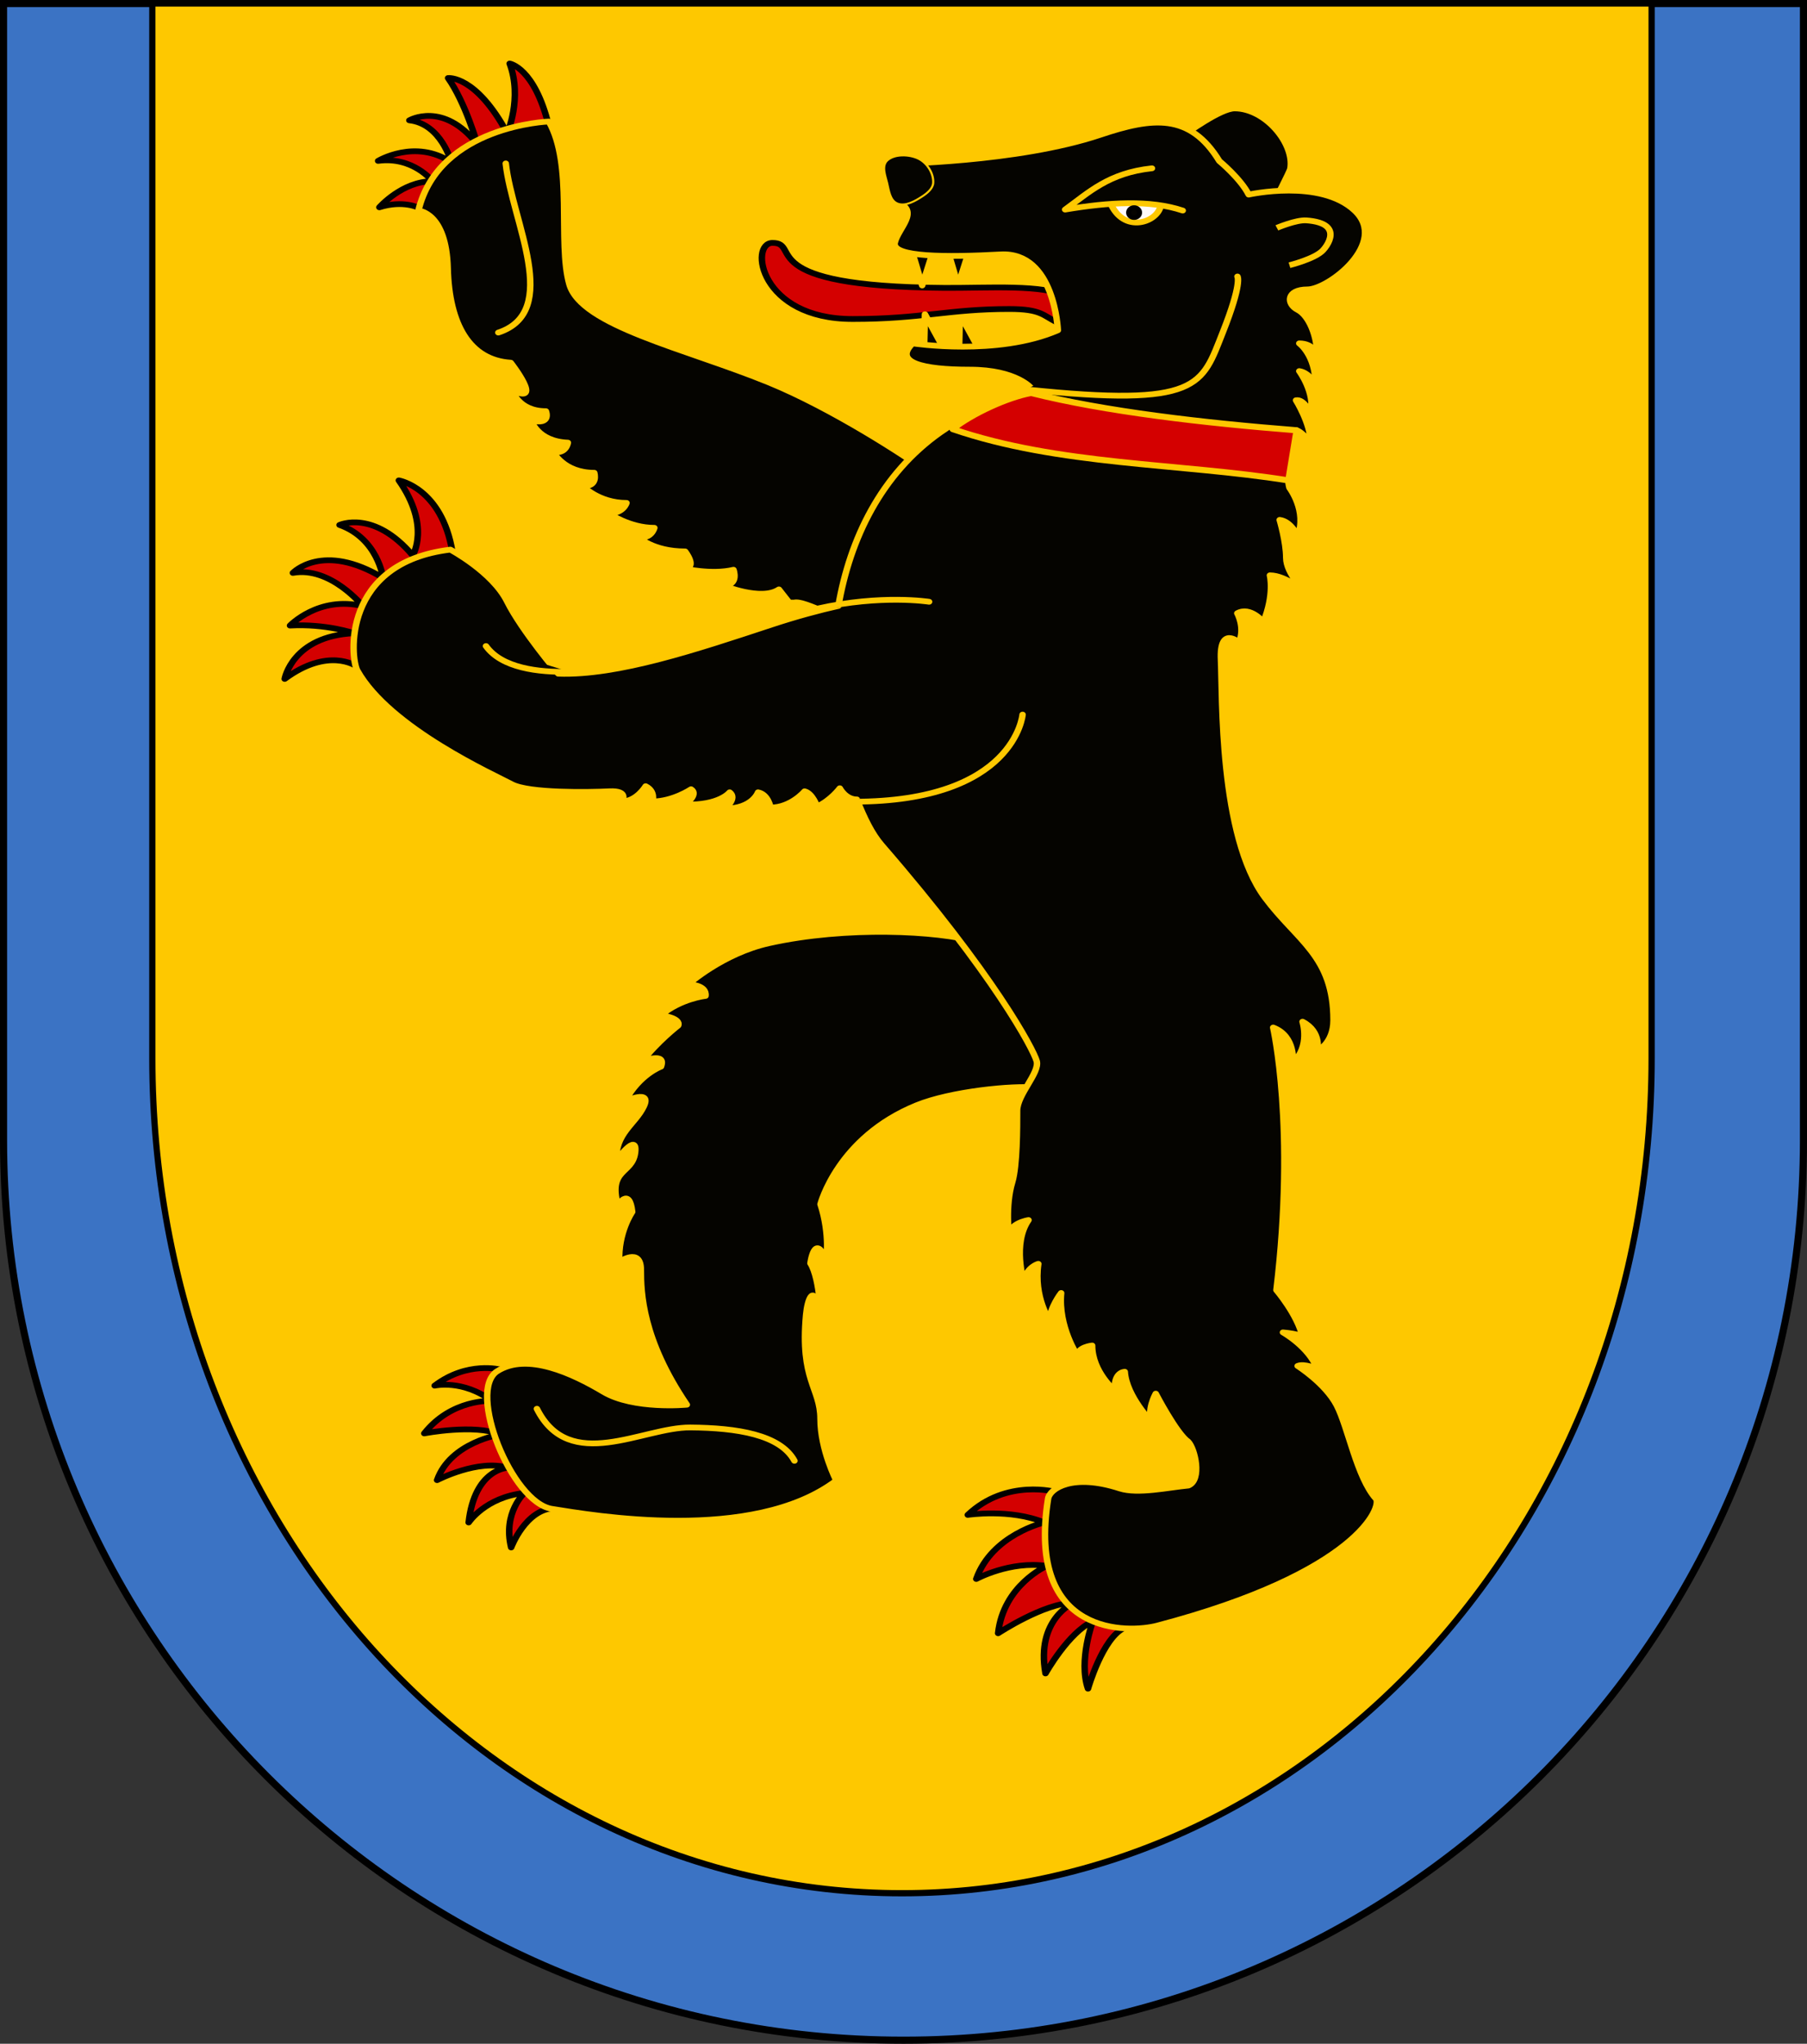 <?xml version="1.0" encoding="UTF-8" standalone="no"?>
<!-- Created with Inkscape (http://www.inkscape.org/) -->
<svg
   xmlns:ns="http://creativecommons.org/ns#"
   xmlns:dc="http://purl.org/dc/elements/1.1/"
   xmlns:cc="http://web.resource.org/cc/"
   xmlns:rdf="http://www.w3.org/1999/02/22-rdf-syntax-ns#"
   xmlns:svg="http://www.w3.org/2000/svg"
   xmlns="http://www.w3.org/2000/svg"
   xmlns:sodipodi="http://sodipodi.sourceforge.net/DTD/sodipodi-0.dtd"
   xmlns:inkscape="http://www.inkscape.org/namespaces/inkscape"
   width="763"
   height="863"
   id="svg2"
   version="1.1"
   inkscape:version="0.45.1"
   sodipodi:docname="Wappen Familie Zerbelhufen.svg"
   sodipodi:version="0.32"
   inkscape:output_extension="org.inkscape.output.svg.inkscape"
   sodipodi:docbase="C:\Documents and Settings\victor\DSA\Wappen">
  <rect width="100%" height="100%" fill="#333333" stroke="none"/>
  <defs
     id="defs4">
    <inkscape:perspective
       sodipodi:type="inkscape:persp3d"
       inkscape:vp_x="0 : 526.18109 : 1"
       inkscape:vp_y="0 : 1000 : 0"
       inkscape:vp_z="744.09448 : 526.18109 : 1"
       inkscape:persp3d-origin="372.04724 : 350.78739 : 1"
       id="perspective10" />
    <inkscape:perspective
       id="perspective2828"
       inkscape:persp3d-origin="0.5 : 0.33333333 : 1"
       inkscape:vp_z="1 : 0.5 : 1"
       inkscape:vp_y="0 : 1000 : 0"
       inkscape:vp_x="0 : 0.5 : 1"
       sodipodi:type="inkscape:persp3d" />
    <inkscape:perspective
       id="perspective2828-7"
       inkscape:persp3d-origin="0.5 : 0.33333333 : 1"
       inkscape:vp_z="1 : 0.5 : 1"
       inkscape:vp_y="0 : 1000 : 0"
       inkscape:vp_x="0 : 0.5 : 1"
       sodipodi:type="inkscape:persp3d" />
    <inkscape:perspective
       id="perspective3640"
       inkscape:persp3d-origin="0.5 : 0.33333333 : 1"
       inkscape:vp_z="1 : 0.5 : 1"
       inkscape:vp_y="0 : 1000 : 0"
       inkscape:vp_x="0 : 0.5 : 1"
       sodipodi:type="inkscape:persp3d" />
    <inkscape:perspective
       id="perspective3670"
       inkscape:persp3d-origin="0.5 : 0.33333333 : 1"
       inkscape:vp_z="1 : 0.5 : 1"
       inkscape:vp_y="0 : 1000 : 0"
       inkscape:vp_x="0 : 0.5 : 1"
       sodipodi:type="inkscape:persp3d" />
    <inkscape:perspective
       id="perspective3693"
       inkscape:persp3d-origin="0.5 : 0.33333333 : 1"
       inkscape:vp_z="1 : 0.5 : 1"
       inkscape:vp_y="0 : 1000 : 0"
       inkscape:vp_x="0 : 0.5 : 1"
       sodipodi:type="inkscape:persp3d" />
    <inkscape:perspective
       id="perspective3720"
       inkscape:persp3d-origin="0.5 : 0.33333333 : 1"
       inkscape:vp_z="1 : 0.5 : 1"
       inkscape:vp_y="0 : 1000 : 0"
       inkscape:vp_x="0 : 0.5 : 1"
       sodipodi:type="inkscape:persp3d" />
    <inkscape:perspective
       id="perspective3747"
       inkscape:persp3d-origin="0.5 : 0.33333333 : 1"
       inkscape:vp_z="1 : 0.5 : 1"
       inkscape:vp_y="0 : 1000 : 0"
       inkscape:vp_x="0 : 0.5 : 1"
       sodipodi:type="inkscape:persp3d" />
    <inkscape:perspective
       id="perspective3763"
       inkscape:persp3d-origin="0.5 : 0.33333333 : 1"
       inkscape:vp_z="1 : 0.5 : 1"
       inkscape:vp_y="0 : 1000 : 0"
       inkscape:vp_x="0 : 0.5 : 1"
       sodipodi:type="inkscape:persp3d" />
    <inkscape:perspective
       id="perspective3792"
       inkscape:persp3d-origin="0.5 : 0.33333333 : 1"
       inkscape:vp_z="1 : 0.5 : 1"
       inkscape:vp_y="0 : 1000 : 0"
       inkscape:vp_x="0 : 0.5 : 1"
       sodipodi:type="inkscape:persp3d" />
    <inkscape:perspective
       id="perspective3814"
       inkscape:persp3d-origin="0.5 : 0.33333333 : 1"
       inkscape:vp_z="1 : 0.5 : 1"
       inkscape:vp_y="0 : 1000 : 0"
       inkscape:vp_x="0 : 0.5 : 1"
       sodipodi:type="inkscape:persp3d" />
    <inkscape:perspective
       id="perspective3841"
       inkscape:persp3d-origin="0.5 : 0.33333333 : 1"
       inkscape:vp_z="1 : 0.5 : 1"
       inkscape:vp_y="0 : 1000 : 0"
       inkscape:vp_x="0 : 0.5 : 1"
       sodipodi:type="inkscape:persp3d" />
    <inkscape:perspective
       id="perspective3841-5"
       inkscape:persp3d-origin="0.5 : 0.33333333 : 1"
       inkscape:vp_z="1 : 0.5 : 1"
       inkscape:vp_y="0 : 1000 : 0"
       inkscape:vp_x="0 : 0.5 : 1"
       sodipodi:type="inkscape:persp3d" />
    <inkscape:perspective
       id="perspective3872"
       inkscape:persp3d-origin="0.5 : 0.33333333 : 1"
       inkscape:vp_z="1 : 0.5 : 1"
       inkscape:vp_y="0 : 1000 : 0"
       inkscape:vp_x="0 : 0.5 : 1"
       sodipodi:type="inkscape:persp3d" />
    <inkscape:perspective
       id="perspective3898"
       inkscape:persp3d-origin="0.5 : 0.33333333 : 1"
       inkscape:vp_z="1 : 0.5 : 1"
       inkscape:vp_y="0 : 1000 : 0"
       inkscape:vp_x="0 : 0.5 : 1"
       sodipodi:type="inkscape:persp3d" />
    <inkscape:perspective
       id="perspective3920"
       inkscape:persp3d-origin="0.5 : 0.33333333 : 1"
       inkscape:vp_z="1 : 0.5 : 1"
       inkscape:vp_y="0 : 1000 : 0"
       inkscape:vp_x="0 : 0.5 : 1"
       sodipodi:type="inkscape:persp3d" />
    <inkscape:perspective
       id="perspective2860"
       inkscape:persp3d-origin="0.5 : 0.33333333 : 1"
       inkscape:vp_z="1 : 0.5 : 1"
       inkscape:vp_y="0 : 1000 : 0"
       inkscape:vp_x="0 : 0.5 : 1"
       sodipodi:type="inkscape:persp3d" />
    <inkscape:perspective
       id="perspective3672"
       inkscape:persp3d-origin="0.5 : 0.33333333 : 1"
       inkscape:vp_z="1 : 0.5 : 1"
       inkscape:vp_y="0 : 1000 : 0"
       inkscape:vp_x="0 : 0.5 : 1"
       sodipodi:type="inkscape:persp3d" />
    <inkscape:perspective
       id="perspective3695"
       inkscape:persp3d-origin="0.5 : 0.33333333 : 1"
       inkscape:vp_z="1 : 0.5 : 1"
       inkscape:vp_y="0 : 1000 : 0"
       inkscape:vp_x="0 : 0.5 : 1"
       sodipodi:type="inkscape:persp3d" />
    <inkscape:perspective
       id="perspective3261"
       inkscape:persp3d-origin="0.5 : 0.33333333 : 1"
       inkscape:vp_z="1 : 0.5 : 1"
       inkscape:vp_y="0 : 1000 : 0"
       inkscape:vp_x="0 : 0.5 : 1"
       sodipodi:type="inkscape:persp3d" />
    <inkscape:perspective
       id="perspective2828-1"
       inkscape:persp3d-origin="0.5 : 0.33333333 : 1"
       inkscape:vp_z="1 : 0.5 : 1"
       inkscape:vp_y="0 : 1000 : 0"
       inkscape:vp_x="0 : 0.5 : 1"
       sodipodi:type="inkscape:persp3d" />
    <inkscape:perspective
       id="perspective3652"
       inkscape:persp3d-origin="0.5 : 0.33333333 : 1"
       inkscape:vp_z="1 : 0.5 : 1"
       inkscape:vp_y="0 : 1000 : 0"
       inkscape:vp_x="0 : 0.5 : 1"
       sodipodi:type="inkscape:persp3d" />
    <inkscape:perspective
       id="perspective3652-2"
       inkscape:persp3d-origin="0.5 : 0.33333333 : 1"
       inkscape:vp_z="1 : 0.5 : 1"
       inkscape:vp_y="0 : 1000 : 0"
       inkscape:vp_x="0 : 0.5 : 1"
       sodipodi:type="inkscape:persp3d" />
    <inkscape:perspective
       id="perspective3652-5"
       inkscape:persp3d-origin="0.5 : 0.33333333 : 1"
       inkscape:vp_z="1 : 0.5 : 1"
       inkscape:vp_y="0 : 1000 : 0"
       inkscape:vp_x="0 : 0.5 : 1"
       sodipodi:type="inkscape:persp3d" />
    <inkscape:perspective
       id="perspective3727"
       inkscape:persp3d-origin="0.5 : 0.33333333 : 1"
       inkscape:vp_z="1 : 0.5 : 1"
       inkscape:vp_y="0 : 1000 : 0"
       inkscape:vp_x="0 : 0.5 : 1"
       sodipodi:type="inkscape:persp3d" />
    <inkscape:perspective
       id="perspective3843"
       inkscape:persp3d-origin="0.5 : 0.33333333 : 1"
       inkscape:vp_z="1 : 0.5 : 1"
       inkscape:vp_y="0 : 1000 : 0"
       inkscape:vp_x="0 : 0.5 : 1"
       sodipodi:type="inkscape:persp3d" />
    <inkscape:perspective
       id="perspective3970"
       inkscape:persp3d-origin="0.5 : 0.33333333 : 1"
       inkscape:vp_z="1 : 0.5 : 1"
       inkscape:vp_y="0 : 1000 : 0"
       inkscape:vp_x="0 : 0.5 : 1"
       sodipodi:type="inkscape:persp3d" />
    <inkscape:perspective
       id="perspective4007"
       inkscape:persp3d-origin="0.5 : 0.33333333 : 1"
       inkscape:vp_z="1 : 0.5 : 1"
       inkscape:vp_y="0 : 1000 : 0"
       inkscape:vp_x="0 : 0.5 : 1"
       sodipodi:type="inkscape:persp3d" />
    <inkscape:perspective
       id="perspective4062"
       inkscape:persp3d-origin="0.5 : 0.33333333 : 1"
       inkscape:vp_z="1 : 0.5 : 1"
       inkscape:vp_y="0 : 1000 : 0"
       inkscape:vp_x="0 : 0.5 : 1"
       sodipodi:type="inkscape:persp3d" />
    <inkscape:perspective
       id="perspective4153"
       inkscape:persp3d-origin="0.5 : 0.33333333 : 1"
       inkscape:vp_z="1 : 0.5 : 1"
       inkscape:vp_y="0 : 1000 : 0"
       inkscape:vp_x="0 : 0.5 : 1"
       sodipodi:type="inkscape:persp3d" />
    <inkscape:perspective
       id="perspective4316"
       inkscape:persp3d-origin="0.5 : 0.33333333 : 1"
       inkscape:vp_z="1 : 0.5 : 1"
       inkscape:vp_y="0 : 1000 : 0"
       inkscape:vp_x="0 : 0.5 : 1"
       sodipodi:type="inkscape:persp3d" />
    <inkscape:perspective
       id="perspective4316-9"
       inkscape:persp3d-origin="0.5 : 0.33333333 : 1"
       inkscape:vp_z="1 : 0.5 : 1"
       inkscape:vp_y="0 : 1000 : 0"
       inkscape:vp_x="0 : 0.5 : 1"
       sodipodi:type="inkscape:persp3d" />
    <inkscape:perspective
       id="perspective2898"
       inkscape:persp3d-origin="0.5 : 0.33333333 : 1"
       inkscape:vp_z="1 : 0.5 : 1"
       inkscape:vp_y="0 : 1000 : 0"
       inkscape:vp_x="0 : 0.5 : 1"
       sodipodi:type="inkscape:persp3d" />
    <inkscape:perspective
       id="perspective3337"
       inkscape:persp3d-origin="0.5 : 0.33333333 : 1"
       inkscape:vp_z="1 : 0.5 : 1"
       inkscape:vp_y="0 : 1000 : 0"
       inkscape:vp_x="0 : 0.5 : 1"
       sodipodi:type="inkscape:persp3d" />
    <inkscape:perspective
       id="perspective3373"
       inkscape:persp3d-origin="0.5 : 0.33333333 : 1"
       inkscape:vp_z="1 : 0.5 : 1"
       inkscape:vp_y="0 : 1000 : 0"
       inkscape:vp_x="0 : 0.5 : 1"
       sodipodi:type="inkscape:persp3d" />
    <inkscape:perspective
       id="perspective3837"
       inkscape:persp3d-origin="0.5 : 0.33333333 : 1"
       inkscape:vp_z="1 : 0.5 : 1"
       inkscape:vp_y="0 : 1000 : 0"
       inkscape:vp_x="0 : 0.5 : 1"
       sodipodi:type="inkscape:persp3d" />
    <inkscape:perspective
       id="perspective4362"
       inkscape:persp3d-origin="0.5 : 0.33333333 : 1"
       inkscape:vp_z="1 : 0.5 : 1"
       inkscape:vp_y="0 : 1000 : 0"
       inkscape:vp_x="0 : 0.5 : 1"
       sodipodi:type="inkscape:persp3d" />
    <inkscape:perspective
       id="perspective3266"
       inkscape:persp3d-origin="0.5 : 0.33333333 : 1"
       inkscape:vp_z="1 : 0.5 : 1"
       inkscape:vp_y="0 : 1000 : 0"
       inkscape:vp_x="0 : 0.5 : 1"
       sodipodi:type="inkscape:persp3d" />
    <inkscape:perspective
       id="perspective3806"
       inkscape:persp3d-origin="0.5 : 0.33333333 : 1"
       inkscape:vp_z="1 : 0.5 : 1"
       inkscape:vp_y="0 : 1000 : 0"
       inkscape:vp_x="0 : 0.5 : 1"
       sodipodi:type="inkscape:persp3d" />
    <inkscape:perspective
       id="perspective3146"
       inkscape:persp3d-origin="0.5 : 0.33333333 : 1"
       inkscape:vp_z="1 : 0.5 : 1"
       inkscape:vp_y="0 : 1000 : 0"
       inkscape:vp_x="0 : 0.5 : 1"
       sodipodi:type="inkscape:persp3d" />
    <inkscape:perspective
       id="perspective2924"
       inkscape:persp3d-origin="0.5 : 0.33333333 : 1"
       inkscape:vp_z="1 : 0.5 : 1"
       inkscape:vp_y="0 : 1000 : 0"
       inkscape:vp_x="0 : 0.5 : 1"
       sodipodi:type="inkscape:persp3d" />
    <inkscape:perspective
       id="perspective3963"
       inkscape:persp3d-origin="0.5 : 0.33333333 : 1"
       inkscape:vp_z="1 : 0.5 : 1"
       inkscape:vp_y="0 : 1000 : 0"
       inkscape:vp_x="0 : 0.5 : 1"
       sodipodi:type="inkscape:persp3d" />
    <inkscape:perspective
       id="perspective3699"
       inkscape:persp3d-origin="0.5 : 0.33333333 : 1"
       inkscape:vp_z="1 : 0.5 : 1"
       inkscape:vp_y="0 : 1000 : 0"
       inkscape:vp_x="0 : 0.5 : 1"
       sodipodi:type="inkscape:persp3d" />
    <inkscape:perspective
       id="perspective3721"
       inkscape:persp3d-origin="0.5 : 0.33333333 : 1"
       inkscape:vp_z="1 : 0.5 : 1"
       inkscape:vp_y="0 : 1000 : 0"
       inkscape:vp_x="0 : 0.5 : 1"
       sodipodi:type="inkscape:persp3d" />
    <inkscape:perspective
       id="perspective3721-7"
       inkscape:persp3d-origin="0.5 : 0.33333333 : 1"
       inkscape:vp_z="1 : 0.5 : 1"
       inkscape:vp_y="0 : 1000 : 0"
       inkscape:vp_x="0 : 0.5 : 1"
       sodipodi:type="inkscape:persp3d" />
    <inkscape:perspective
       id="perspective3721-0"
       inkscape:persp3d-origin="0.5 : 0.33333333 : 1"
       inkscape:vp_z="1 : 0.5 : 1"
       inkscape:vp_y="0 : 1000 : 0"
       inkscape:vp_x="0 : 0.5 : 1"
       sodipodi:type="inkscape:persp3d" />
    <inkscape:perspective
       id="perspective3721-4"
       inkscape:persp3d-origin="0.5 : 0.33333333 : 1"
       inkscape:vp_z="1 : 0.5 : 1"
       inkscape:vp_y="0 : 1000 : 0"
       inkscape:vp_x="0 : 0.5 : 1"
       sodipodi:type="inkscape:persp3d" />
    <inkscape:perspective
       id="perspective3721-8"
       inkscape:persp3d-origin="0.5 : 0.33333333 : 1"
       inkscape:vp_z="1 : 0.5 : 1"
       inkscape:vp_y="0 : 1000 : 0"
       inkscape:vp_x="0 : 0.5 : 1"
       sodipodi:type="inkscape:persp3d" />
    <inkscape:perspective
       id="perspective3721-45"
       inkscape:persp3d-origin="0.5 : 0.33333333 : 1"
       inkscape:vp_z="1 : 0.5 : 1"
       inkscape:vp_y="0 : 1000 : 0"
       inkscape:vp_x="0 : 0.5 : 1"
       sodipodi:type="inkscape:persp3d" />
    <inkscape:perspective
       id="perspective3721-1"
       inkscape:persp3d-origin="0.5 : 0.33333333 : 1"
       inkscape:vp_z="1 : 0.5 : 1"
       inkscape:vp_y="0 : 1000 : 0"
       inkscape:vp_x="0 : 0.5 : 1"
       sodipodi:type="inkscape:persp3d" />
    <inkscape:perspective
       id="perspective3701"
       inkscape:persp3d-origin="0.5 : 0.33333333 : 1"
       inkscape:vp_z="1 : 0.5 : 1"
       inkscape:vp_y="0 : 1000 : 0"
       inkscape:vp_x="0 : 0.5 : 1"
       sodipodi:type="inkscape:persp3d" />
  </defs>
  <sodipodi:namedview
     id="base"
     pagecolor="#ffffff"
     bordercolor="#666666"
     borderopacity="1.0"
     inkscape:pageopacity="0.0"
     inkscape:pageshadow="2"
     inkscape:zoom="0.6373117"
     inkscape:cx="381.50003"
     inkscape:cy="431.5"
     inkscape:document-units="px"
     inkscape:current-layer="layer1"
     showgrid="true"
     inkscape:window-width="1024"
     inkscape:window-height="746"
     inkscape:window-x="0"
     inkscape:window-y="0"
     inkscape:window-maximized="1">
    <inkscape:grid
       type="xygrid"
       id="grid2816"
       empspacing="5"
       visible="true"
       enabled="true"
       snapvisiblegridlinesonly="true" />
  </sodipodi:namedview>
  <g
     inkscape:label="Ebene 1"
     inkscape:groupmode="layer"
     id="layer1"
     transform="translate(-1.644, -192.036)">
    <path
       style="fill:#3b73c4;fill-opacity:1;stroke:rgb(0, 0, 0);stroke-width:3;stroke-miterlimit:4;stroke-opacity:1;stroke-dasharray:none"
       d="m 3.144,193.536 0,480 c 0,209.868 170.132,380 380,380 209.868,0 380,-170.132 380,-380 l 0,-480 -760,0 z"
       id="path2850" />
    <path
       style="fill:#fec800;fill-opacity:1;stroke:#000000;stroke-width:2.637;stroke-miterlimit:4;stroke-dasharray:none;stroke-opacity:1"
       d="M 65.962,193.497 L 65.962,638.885 C 65.962,833.62 207.681,991.484 382.501,991.484 C 557.32,991.484 699.039,833.62 699.039,638.885 L 699.039,193.497 L 65.962,193.497 L 65.962,193.497 z "
       id="path2850-1" />
    <g
       id="g12448"
       transform="matrix(0.858,0,0,0.858,58.871,30.94)">
      <g
         style="fill:#050400;fill-opacity:1;stroke:#fec800;stroke-opacity:1"
         id="g3668"
         transform="matrix(1.276,0,0,1.137,21.269,185.019)">
        <path
           style="fill:#d40000;fill-opacity:1;stroke:#000000;stroke-width:2.49;stroke-linecap:round;stroke-linejoin:round;stroke-miterlimit:4;stroke-dasharray:none;stroke-opacity:1"
           id="path1985"
           d="M 338.498,648.254 C 338.498,648.254 319.295,642.146 304.31,658.127 C 304.31,658.127 320.703,655.308 333.816,661.418 C 333.816,661.418 313.675,666.59 307.587,685.861 C 307.587,685.861 320.701,677.871 334.752,680.22 C 334.752,680.22 318.058,688.473 316.018,709.365 C 316.018,709.365 333.816,696.205 345.056,696.205 C 345.056,696.205 330.536,703.255 334.285,726.758 C 334.285,726.758 343.182,708.895 352.551,704.194 C 352.551,704.194 346.93,721.118 350.678,733.34 C 350.678,733.34 356.299,711.247 364.729,707.017 C 364.727,707.015 348.803,696.672 338.498,648.254 L 338.498,648.254 z " />
        <path
           style="fill:#d40000;fill-opacity:1;stroke:#000000;stroke-width:2.49;stroke-linecap:round;stroke-linejoin:round;stroke-miterlimit:4;stroke-dasharray:none;stroke-opacity:1"
           id="path1987"
           d="M 124.128,595.248 C 124.128,595.248 111.346,591.373 98.701,602.186 C 98.701,602.186 109.473,599.368 120.715,608.767 C 120.715,608.767 105.22,607.799 94.701,622.855 C 94.701,622.855 114.159,618.639 123.993,623.34 C 123.993,623.34 104.79,626.631 99.639,643.084 C 99.639,643.084 115.502,633.793 127.006,637.73 C 127.006,637.73 114.156,637.911 111.815,661.415 C 111.815,661.415 118.251,650.451 133.298,648.648 C 133.298,648.648 124.929,657.186 128.206,672.228 C 128.206,672.228 133.742,655.514 145.023,655.175 C 145.026,655.178 129.416,629.673 124.128,595.248 L 124.128,595.248 z " />
        <path
           style="fill:#d40000;fill-opacity:1;stroke:#000000;stroke-width:2.49;stroke-linecap:round;stroke-linejoin:round;stroke-miterlimit:4;stroke-dasharray:none;stroke-opacity:1"
           id="path1989"
           d="M 68.346,290.665 C 68.346,290.665 57.643,282.364 40.863,296.278 C 40.863,296.278 43.781,277.727 67.617,276.506 C 67.617,276.506 56.878,272.304 42.912,273.184 C 42.912,273.184 53.997,260.152 71.02,264.788 C 71.02,264.788 58.618,247.456 44.023,250.386 C 44.023,250.386 55.456,236.717 78.803,252.581 C 78.803,252.581 76.858,235.493 62.021,229.636 C 62.021,229.636 75.155,222.801 90.232,242.818 C 90.232,242.818 97.287,230.125 84.883,210.351 C 84.883,210.351 101.422,213.525 105.555,241.352 C 105.557,241.353 82.209,250.386 68.346,290.665 z " />
        <path
           style="fill:#d40000;fill-opacity:1;stroke:#000000;stroke-width:2.49;stroke-linecap:round;stroke-linejoin:round;stroke-miterlimit:4;stroke-dasharray:none;stroke-opacity:1"
           id="path1991"
           d="M 92.625,92.393 C 92.625,92.393 86.625,88.88 77.375,92.142 C 77.375,92.142 86.124,80.851 97.874,80.851 C 97.874,80.851 90.416,70.02 76.895,72.049 C 76.895,72.049 91.177,62.273 105.151,72.691 C 105.151,72.691 101.265,55.999 88.945,54.498 C 88.945,54.498 101.878,45.971 115.127,64.791 C 115.127,64.791 110.627,46.976 103.876,36.185 C 103.876,36.185 114.501,34.757 126.689,60.062 C 126.689,60.062 132.628,44.966 127.627,29.911 C 127.627,29.911 137.128,31.667 142.628,56.51 C 142.628,56.51 125.128,59.52 113.126,69.306 C 101.124,79.095 92.625,92.393 92.625,92.393 L 92.625,92.393 z " />
        <path
           style="fill:#050400;fill-opacity:1;stroke:#fec800;stroke-width:2.49;stroke-linecap:round;stroke-linejoin:round;stroke-miterlimit:4;stroke-dasharray:none;stroke-opacity:1"
           d="M 407.255,49.339 C 401.753,49.339 389.156,59.741 385.878,62.226 C 390.232,65.197 393.519,67.277 397.241,73.837 C 392.504,84.391 404.326,85.785 407.735,91.065 C 410.698,90.587 417.277,90.908 421.952,90.877 C 422.484,89.91 428.539,76.69 428.737,75.435 C 430.43,64.655 419.124,49.339 407.255,49.339 z "
           id="path3658"
           sodipodi:nodetypes="cccccsc" />
        <path
           style="fill:#050400;fill-opacity:1;stroke:#fec800;stroke-width:2.49;stroke-linecap:round;stroke-linejoin:round;stroke-miterlimit:4;stroke-dasharray:none;stroke-opacity:1"
           d="M 150.64,125.358 C 146.119,107.204 152.336,73.733 142.728,55.011 C 142.728,55.011 100.334,56.712 92.422,93.588 C 92.422,93.588 103.161,94.155 103.728,118.55 C 104.292,142.945 112.207,158.262 128.033,159.396 C 128.033,159.396 141.033,178.119 128.596,171.31 C 128.596,171.31 130.858,180.386 141.597,180.386 C 141.597,180.386 143.858,186.628 135.944,184.359 C 135.944,184.359 138.206,193.435 150.076,194.003 C 150.076,194.003 149.51,199.109 144.423,197.974 C 144.423,197.974 148.38,207.051 160.249,207.051 C 160.249,207.051 161.944,213.291 155.728,212.724 C 155.728,212.724 161.945,220.099 172.685,220.099 C 172.685,220.099 171.555,224.637 165.903,224.637 C 165.903,224.637 173.815,230.878 183.425,230.878 C 183.425,230.878 182.294,235.984 177.207,234.849 C 177.207,234.849 182.858,241.089 195.293,241.089 C 195.293,241.089 200.382,248.464 194.73,248.464 C 194.73,248.464 205.468,251.301 213.947,249.031 C 213.947,249.031 216.209,255.838 209.992,255.838 C 209.992,255.838 224.688,262.645 231.47,257.539 L 235.428,263.215 C 235.428,263.215 236.161,263.238 237.365,263.24 C 241.278,261.996 256.593,272.288 260.432,271.249 C 263.816,252.24 272.474,226.246 288.97,206.94 C 280.724,200.093 252.003,179.115 227.516,167.904 C 195.293,153.157 155.162,143.513 150.64,125.358 z "
           id="path2879"
           sodipodi:nodetypes="ccccccccccccccccccccccccccc" />
        <path
           style="fill:#050400;fill-opacity:1;stroke:#fec800;stroke-width:2.49;stroke-linecap:round;stroke-linejoin:round;stroke-miterlimit:4;stroke-dasharray:none;stroke-opacity:1"
           id="path1995"
           d="M 227.555,410.683 C 209.815,415.132 196.51,428.487 196.51,428.487 C 196.51,428.487 203.717,428.487 203.163,433.497 C 203.163,433.497 193.738,434.605 185.977,441.843 C 185.977,441.843 193.738,442.955 192.63,446.295 C 192.63,446.295 184.313,453.526 178.771,461.874 C 178.771,461.874 188.194,457.422 185.977,464.1 C 185.977,464.1 177.662,467.44 172.119,479.122 C 172.119,479.122 182.651,473.559 179.326,481.35 C 176,489.141 168.238,493.035 168.793,504.718 C 168.793,504.718 177.108,491.92 176,501.379 C 174.891,510.839 165.467,508.058 169.347,524.192 C 169.347,524.192 173.781,515.844 174.89,526.973 C 174.89,526.973 169.345,535.877 169.9,548.672 C 169.9,548.672 178.217,541.995 178.217,552.01 C 178.217,562.027 178.771,582.057 195.955,610.434 C 195.955,610.434 175.443,612.661 163.803,604.871 C 152.16,597.082 134.421,587.624 122.781,595.969 C 111.141,604.314 128.326,652.722 143.846,655.503 C 159.367,658.284 221.457,670.525 253.609,643.261 C 253.609,643.261 247.512,629.909 247.512,616.556 C 247.512,603.203 239.607,599.901 241.968,571.486 C 242.522,564.809 244.739,558.69 246.402,567.592 C 248.065,576.494 247.51,555.905 243.631,549.23 C 243.631,549.23 245.294,535.32 249.729,548.119 C 249.729,548.119 251.393,536.992 247.512,523.639 C 247.512,523.639 254.165,494.706 284.654,480.796 C 297.721,474.834 321.662,472.091 331.05,473.181 C 331.939,471.043 333.021,468.975 334.052,467.024 C 335.106,465.029 336.657,462.077 336.823,460.885 C 335.8,457.502 328.004,440.402 307.385,410.03 C 292.976,405.304 257.444,403.183 227.555,410.683 L 227.555,410.683 z "
           sodipodi:nodetypes="ccccccccscscccsccsscscscccccsccc" />
        <polyline
           transform="translate(1.5,1.5)"
           points="299.427,153.682 299.78,136.94 307.945,153.682"
           id="path2252_1_"
           style="fill:#050400;fill-opacity:1;stroke:#fec800;stroke-width:2.49;stroke-linecap:round;stroke-linejoin:round;stroke-miterlimit:4;stroke-dasharray:none;stroke-opacity:1" />
        <polyline
           transform="translate(1.5,1.5)"
           points="294.458,107.019 299.072,124.473 304.04,107.019"
           id="path2246_1_"
           style="fill:#050400;fill-opacity:1;stroke:#fec800;stroke-width:2.49;stroke-linecap:round;stroke-linejoin:round;stroke-miterlimit:4;stroke-dasharray:none;stroke-opacity:1" />
        <path
           style="fill:#d40000;fill-opacity:1;stroke:#000000;stroke-width:2.49;stroke-linecap:round;stroke-linejoin:round;stroke-miterlimit:4;stroke-dasharray:none;stroke-opacity:1"
           id="path2266"
           d="M 338.726,141.929 L 342.431,130.898 C 334.087,125.296 312.075,127.151 295.366,127.021 C 220.561,126.437 240.42,107.545 229.006,107.545 C 219.996,107.545 223.934,140.487 259.91,140.487 C 286.466,140.487 296.98,136.158 320.28,136.158 C 332.763,136.158 333.369,139.042 338.726,141.929 L 338.726,141.929 z " />
        <polyline
           transform="translate(1.5,1.5)"
           points="285.938,153.682 286.294,136.94 294.458,153.682"
           id="path2252"
           style="fill:#050400;fill-opacity:1;stroke:#fec800;stroke-width:2.49;stroke-linecap:round;stroke-linejoin:round;stroke-miterlimit:4;stroke-dasharray:none;stroke-opacity:1" />
        <polyline
           transform="translate(1.5,1.5)"
           points="280.616,107.019 285.23,124.473 290.198,107.019"
           id="path2246"
           style="fill:#050400;fill-opacity:1;stroke:#fec800;stroke-width:2.49;stroke-linecap:round;stroke-linejoin:round;stroke-miterlimit:4;stroke-dasharray:none;stroke-opacity:1" />
        <path
           sodipodi:nodetypes="cccccscccsccccccscccccccccccccscccccccscccccccccscccscccccccccccccccssccccccccccccccscscccc"
           style="fill:#050400;fill-opacity:1;stroke:#fec800;stroke-width:2.49;stroke-linecap:round;stroke-linejoin:round;stroke-miterlimit:4;stroke-dasharray:none;stroke-opacity:1"
           id="path2003"
           d="M 146.377,294.017 C 169.213,294.964 200.063,283.328 228.474,272.802 C 238.416,269.12 247.078,266.542 254.408,264.691 C 258.885,235.714 270.839,207.633 293.763,189.555 C 311.378,175.663 328.993,170.613 328.993,170.613 C 328.993,170.613 323.331,162.406 305.087,162.406 C 286.843,162.406 275.52,159.248 283.067,151.041 C 283.067,151.041 315.781,156.723 339.057,145.359 C 339.057,145.359 337.799,111.264 317.038,112.527 C 296.276,113.789 274.889,113.789 276.147,107.475 C 277.404,101.161 286.212,93.585 276.776,89.796 C 276.776,89.796 279.294,80.958 275.52,73.38 C 275.52,73.38 323.469,72.775 355.415,60.751 C 375.547,53.174 390.017,51.28 401.34,72.116 C 401.34,72.116 409.518,79.693 412.663,86.638 C 412.663,86.638 440.343,79.692 453.554,93.584 C 466.765,107.475 443.491,127.68 435.31,127.68 C 427.13,127.68 427.13,133.994 431.537,136.519 C 435.941,139.044 439.086,147.885 439.086,156.093 C 439.086,156.093 437.828,151.041 432.166,151.041 C 432.166,151.041 438.457,156.093 438.457,168.721 C 438.457,168.721 435.94,163.67 432.166,163.039 C 432.166,163.039 438.456,172.509 436.569,181.35 C 436.569,181.35 434.051,175.036 430.908,175.668 C 430.908,175.668 436.569,185.771 436.569,193.979 C 436.569,193.979 432.27,188.006 430.383,188.637 C 430.383,188.637 425.761,189.044 426.391,200.411 C 428.327,204.288 427.321,209.275 428.391,213.554 C 428.391,213.554 435.31,223.657 431.537,234.39 C 431.537,234.39 429.019,228.077 424.617,227.444 C 424.617,227.444 427.134,236.917 427.134,243.86 C 427.134,250.806 434.683,259.014 434.683,259.014 C 434.683,259.014 427.134,251.437 420.843,251.437 C 420.843,251.437 422.731,259.645 418.326,271.642 C 418.326,271.642 413.293,264.696 408.262,267.854 C 408.262,267.854 411.408,274.168 408.891,280.483 C 408.891,280.483 401.341,272.905 401.97,288.059 C 402.6,303.211 401.237,364.307 418.955,390.977 C 431.537,409.919 445.378,416.234 445.378,444.014 C 445.378,454.118 439.087,457.275 439.087,457.275 C 439.087,457.275 440.975,449.069 433.426,444.648 C 433.426,444.648 436.572,455.379 429.653,462.328 C 429.653,462.328 430.911,450.96 422.102,447.173 C 422.102,447.173 430.911,490.11 423.361,560.824 C 423.361,560.824 431.539,571.558 433.425,581.029 C 433.425,581.029 432.168,579.767 425.875,579.136 C 425.875,579.136 435.939,585.449 439.085,594.92 C 439.085,594.92 434.053,592.394 431.536,593.657 C 431.536,593.657 442.23,601.233 446.635,610.706 C 451.038,620.176 454.425,641.944 461.735,651.115 C 464.25,654.272 455.015,683.136 377.433,706.047 C 366.741,709.207 326.732,711.28 335.287,651.115 C 335.916,646.694 344.832,640.075 362.967,646.694 C 369.887,649.22 381.703,646.227 389.389,645.43 C 394.69,642.996 391.937,629.38 389.273,626.378 C 384.821,622.943 376.807,605.651 376.807,605.651 C 376.807,605.651 373.035,613.228 375.55,618.28 C 375.55,618.28 365.486,606.916 364.857,596.181 C 364.857,596.181 360.454,596.181 361.084,604.389 C 361.084,604.389 352.275,596.181 352.275,584.815 C 352.275,584.815 346.614,585.447 346.614,589.234 C 346.614,589.234 339.066,576.605 340.324,562.085 C 340.324,562.085 335.919,568.399 335.919,574.083 C 335.919,574.083 329.628,563.979 331.516,549.457 C 331.516,549.457 327.114,550.721 325.855,557.034 C 325.855,557.034 321.452,540.618 327.743,530.513 C 327.743,530.513 320.193,531.777 320.193,537.46 C 320.193,537.46 318.676,524.308 321.452,514.097 C 323.338,507.153 323.338,490.103 323.338,483.158 C 323.338,476.213 332.147,466.742 330.888,461.69 C 329.629,456.638 314.611,424.525 271.123,368.245 C 267.302,363.299 264.395,356.56 261.524,348.442 C 257.146,348.442 254.956,343.606 254.956,343.606 C 254.956,343.606 251.453,348.878 246.196,351.515 C 246.196,351.515 244.444,345.801 241.379,344.922 C 241.379,344.922 236.126,351.955 228.241,351.955 C 228.241,351.955 227.366,346.24 223.425,345.361 C 223.425,345.361 221.237,352.393 210.727,352.393 C 210.727,352.393 215.543,347.997 212.478,345.361 C 212.478,345.361 208.538,351.076 195.4,350.633 C 195.4,350.633 200.653,346.237 197.589,344.038 C 197.589,344.038 190.583,349.313 182.699,349.313 C 182.699,349.313 184.012,344.917 180.072,342.72 C 180.072,342.72 176.569,349.313 170.878,349.313 C 170.878,349.313 173.941,344.478 166.061,344.917 C 158.178,345.357 134.969,345.797 128.4,341.843 C 121.832,337.887 81.282,317.578 68.843,292.614 C 66.216,287.342 62.713,246.024 104.753,240.31 C 104.753,240.31 120.954,249.981 126.648,262.727 C 132.333,275.476 146.377,294.017 146.377,294.017 L 146.377,294.017 z " />
        <path
           style="fill:#050400;fill-opacity:1;stroke:#fec800;stroke-width:2.49;stroke-linecap:round;stroke-linejoin:round;stroke-miterlimit:4;stroke-dasharray:none;stroke-opacity:1"
           id="path2005"
           d="M 325.453,311.718 C 325.453,311.718 322.552,349.418 260.343,349.418" />
        <path
           style="fill:#050400;fill-opacity:1;stroke:#fec800;stroke-width:2.49;stroke-linecap:round;stroke-linejoin:round;stroke-miterlimit:4;stroke-dasharray:none;stroke-opacity:1"
           id="path2007"
           d="M 150.759,293.198 C 138.53,293.505 124.551,291.532 118.495,282.055" />
        <path
           style="fill:#050400;fill-opacity:1;stroke:#fec800;stroke-width:2.49;stroke-linecap:round;stroke-linejoin:round;stroke-miterlimit:4;stroke-dasharray:none;stroke-opacity:1"
           id="path2009"
           d="M 289.399,262.885 C 289.399,262.885 271.059,259.594 246.42,265.82" />
        <path
           style="fill:#050400;fill-opacity:1;stroke:#fec800;stroke-width:2.49;stroke-linecap:round;stroke-linejoin:round;stroke-miterlimit:4;stroke-dasharray:none;stroke-opacity:1"
           id="path2235"
           d="M 126.117,73.153 C 128.58,98.284 147.77,137.265 123.256,146.362" />
        <path
           style="fill:#fefafa;fill-opacity:1;stroke:#fec800;stroke-width:2.49;stroke-linecap:round;stroke-linejoin:round;stroke-miterlimit:4;stroke-dasharray:none;stroke-opacity:1"
           id="path2244"
           d="M 358.676,88.365 C 363.298,104.137 377.136,99.067 378.662,91.751"
           sodipodi:nodetypes="cc" />
        <path
           style="fill:#050400;fill-opacity:1;stroke:#fec800;stroke-width:2.49;stroke-linecap:round;stroke-linejoin:round;stroke-miterlimit:4;stroke-dasharray:none;stroke-opacity:1"
           id="path2227"
           d="M 375.346,75.259 C 358.668,77.259 350.991,85.707 341.867,93.122 C 358.891,89.907 374.682,88.862 387.211,93.547" />
        <path
           style="fill:#050400;fill-opacity:1;stroke:#fec800;stroke-width:2.49;stroke-linecap:round;stroke-linejoin:round;stroke-miterlimit:4;stroke-dasharray:none;stroke-opacity:1"
           id="path2229"
           d="M 326.903,170.977 C 394.018,178.852 394.553,169.178 402.635,146.354 C 410.204,124.981 408.33,122.092 408.33,122.092"
           sodipodi:nodetypes="csc" />
        <path
           style="fill:#050400;fill-opacity:1;stroke:#fec800;stroke-width:2.49;stroke-linecap:round;stroke-linejoin:round;stroke-miterlimit:4;stroke-dasharray:none;stroke-opacity:1"
           id="path2247"
           d="M 138.131,612.196 C 150.738,640.384 178.959,620.131 197.303,620.287 C 215.306,620.437 232.006,623.407 237.465,634.715" />
        <path
           style="fill:#050400;fill-opacity:1;stroke:#fec800;stroke-width:2.49;stroke-linecap:butt;stroke-linejoin:miter;stroke-miterlimit:4;stroke-dasharray:none;stroke-opacity:1"
           d="M 423.53,101.033 C 423.53,101.033 430.933,97.509 434.845,97.8 C 438.092,98.041 442.353,98.894 443.736,101.841 C 445.042,104.622 443.259,108.356 441.311,110.732 C 438.256,114.459 428.379,117.198 428.379,117.198"
           id="path3660"
           sodipodi:nodetypes="caaaa" />
        <path
           style="fill:#050400;fill-opacity:1;stroke:#fec800;stroke-width:0.83px;stroke-linecap:butt;stroke-linejoin:miter;stroke-opacity:1"
           d="M 277.234,90.525 C 274.25,89.224 273.882,84.816 273.193,81.635 C 272.508,78.475 270.984,74.296 273.193,71.935 C 275.96,68.978 281.772,69.167 285.317,71.127 C 288.798,73.052 291.226,77.665 290.975,81.635 C 290.828,83.948 288.798,85.915 286.933,87.292 C 284.192,89.317 280.358,91.888 277.234,90.525 L 277.234,90.525 z "
           id="path3664"
           sodipodi:nodetypes="caaaaaa" />
      </g>
      <path
         transform="matrix(0.832,0,0,0.762,83.394,215.706)"
         d="M 493.636 100.63 A 3.214 3.214 0 1 1  487.208,100.63 A 3.214 3.214 0 1 1  493.636 100.63 z"
         sodipodi:ry="3.2142856"
         sodipodi:rx="3.2142856"
         sodipodi:cy="100.62987"
         sodipodi:cx="490.42209"
         id="path9965"
         style="opacity:1;fill:#050400;fill-opacity:1;stroke:#000000;stroke-width:3;stroke-miterlimit:4;stroke-dasharray:none;stroke-dashoffset:0;stroke-opacity:1"
         sodipodi:type="arc" />
      <path
         sodipodi:nodetypes="ccccc"
         style="fill:#d40000;fill-opacity:1;stroke:#fec800;stroke-width:3;stroke-linecap:round;stroke-linejoin:round;stroke-miterlimit:4;stroke-dasharray:none;stroke-opacity:1"
         id="path9967"
         d="M 440.724,381.154 C 476.969,390.261 525.487,395.915 571.361,399.52 L 567.308,424.18 C 513.776,415.645 454.285,416.841 402.094,398.922 C 412.006,391.08 429.369,383.228 440.724,381.154 z " />
    </g>
  </g>
</svg>
